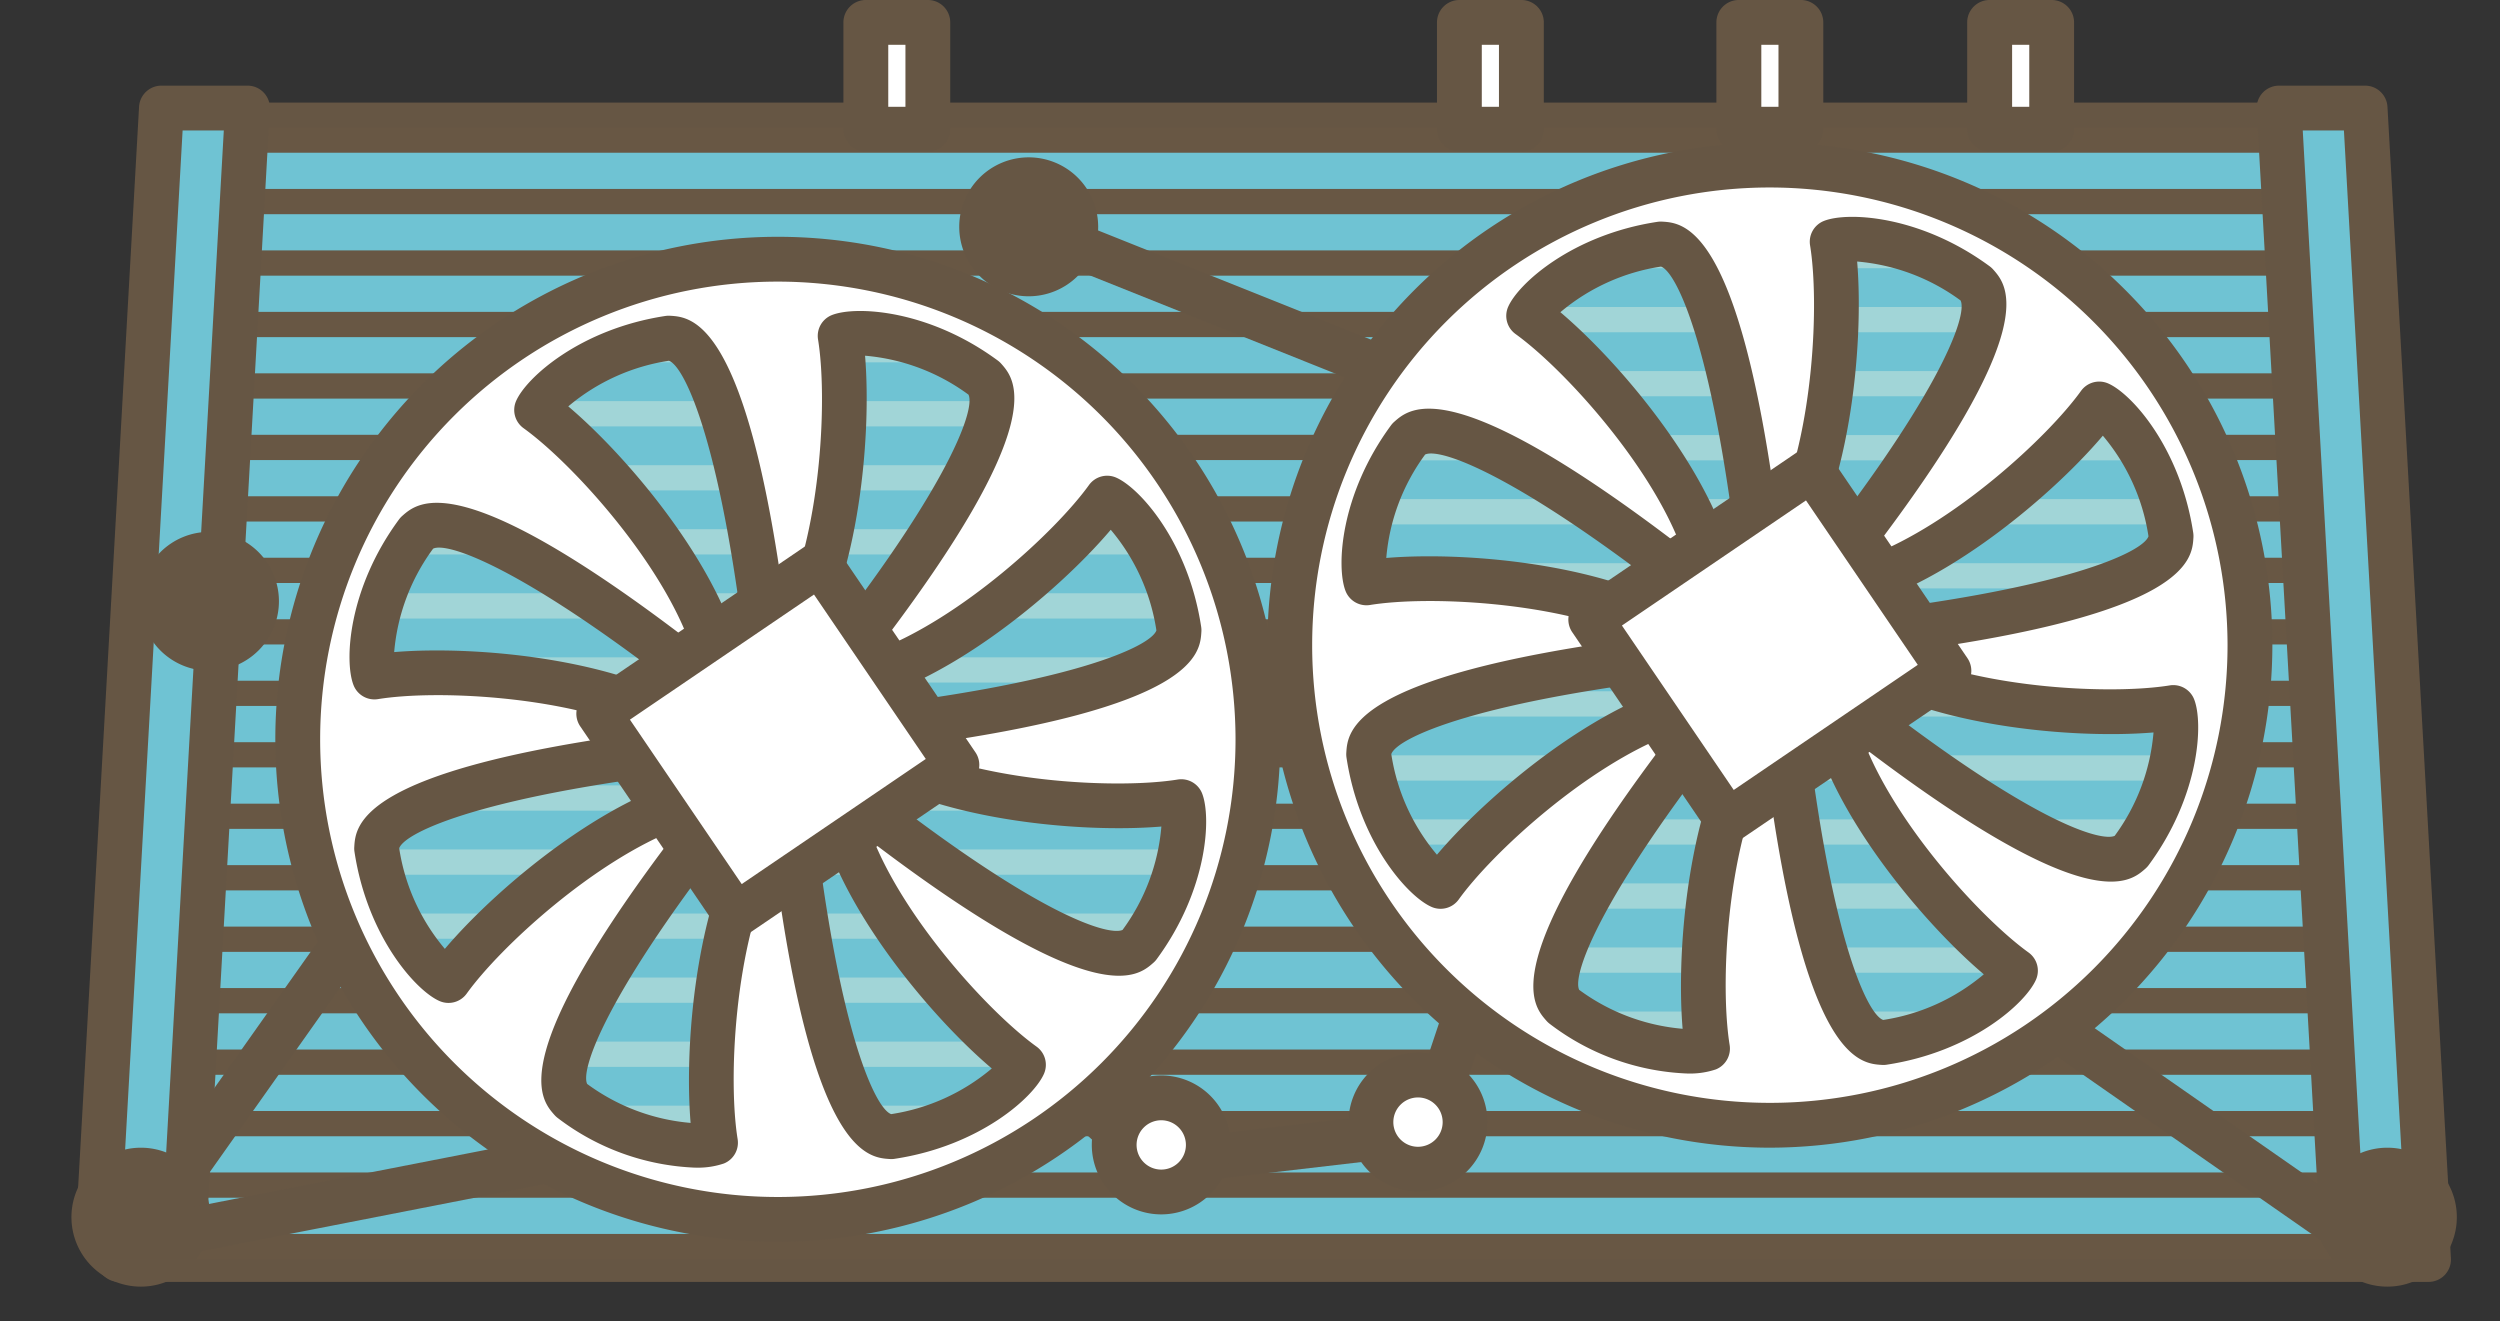 <svg id="グループ_12674" data-name="グループ 12674" xmlns="http://www.w3.org/2000/svg" xmlns:xlink="http://www.w3.org/1999/xlink" width="173.322" height="91.591" viewBox="0 0 173.322 91.591">
  <rect x="0" y="0" width="173.322" height="91.591" fill="#333333" stroke="none"/>
  <defs>
    <clipPath id="clip-path">
      <rect id="長方形_3837" data-name="長方形 3837" width="173.322" height="91.591" fill="none"/>
    </clipPath>
    <clipPath id="clip-path-2">
      <path id="パス_62385" data-name="パス 62385" d="M12.377,8.369l-4.4,78.655H168.089l-4.4-78.655Z" transform="translate(-7.974 -8.369)" fill="none"/>
    </clipPath>
    <clipPath id="clip-path-4">
      <path id="パス_62407" data-name="パス 62407" d="M19.937,50.643A33.285,33.285,0,1,0,53.222,17.356,33.285,33.285,0,0,0,19.937,50.643" transform="translate(-19.937 -17.356)" fill="none"/>
    </clipPath>
    <clipPath id="clip-path-6">
      <path id="パス_62414" data-name="パス 62414" d="M86.36,44.339a33.285,33.285,0,1,0,33.286-33.285A33.285,33.285,0,0,0,86.36,44.339" transform="translate(-86.36 -11.054)" fill="none"/>
    </clipPath>
  </defs>
  <path id="パス_62383" data-name="パス 62383" d="M168.089,87.024H7.974l4.4-78.655h151.31Z" transform="translate(0.282 0.296)" fill="#6fc3d3"/>
  <g id="グループ_12661" data-name="グループ 12661" transform="translate(0 0)">
    <g id="グループ_12660" data-name="グループ 12660" clip-path="url(#clip-path)">
      <path id="パス_62384" data-name="パス 62384" d="M168.142,88.63H8.028a1.553,1.553,0,0,1-1.551-1.64l4.4-78.655A1.555,1.555,0,0,1,12.43,6.869H163.74a1.552,1.552,0,0,1,1.55,1.466l4.4,78.655a1.553,1.553,0,0,1-1.55,1.64M9.67,85.524H166.5L162.271,9.975H13.9Z" transform="translate(0.229 0.243)" fill="#665644"/>
    </g>
  </g>
  <g id="グループ_12663" data-name="グループ 12663" transform="translate(8.256 8.665)">
    <g id="グループ_12662" data-name="グループ 12662" clip-path="url(#clip-path-2)">
      <line id="線_150" data-name="線 150" x2="162.705" transform="translate(-2.948 -7.477)" fill="none" stroke="#685744" stroke-linecap="round" stroke-linejoin="round" stroke-width="1.75"/>
      <line id="線_151" data-name="線 151" x2="163.124" transform="translate(-3.157 -3.215)" fill="none" stroke="#685744" stroke-linecap="round" stroke-linejoin="round" stroke-width="1.75"/>
      <line id="線_152" data-name="線 152" x2="163.543" transform="translate(-3.367 1.047)" fill="none" stroke="#685744" stroke-linecap="round" stroke-linejoin="round" stroke-width="1.75"/>
      <line id="線_153" data-name="線 153" x2="163.963" transform="translate(-3.577 5.308)" fill="none" stroke="#685744" stroke-linecap="round" stroke-linejoin="round" stroke-width="1.75"/>
      <line id="線_154" data-name="線 154" x2="164.382" transform="translate(-3.786 9.57)" fill="none" stroke="#685744" stroke-linecap="round" stroke-linejoin="round" stroke-width="1.75"/>
      <line id="線_155" data-name="線 155" x2="164.801" transform="translate(-3.996 13.832)" fill="none" stroke="#685744" stroke-linecap="round" stroke-linejoin="round" stroke-width="1.75"/>
      <line id="線_156" data-name="線 156" x2="165.221" transform="translate(-4.206 18.094)" fill="none" stroke="#685744" stroke-linecap="round" stroke-linejoin="round" stroke-width="1.75"/>
      <line id="線_157" data-name="線 157" x2="165.64" transform="translate(-4.415 22.356)" fill="none" stroke="#685744" stroke-linecap="round" stroke-linejoin="round" stroke-width="1.75"/>
      <line id="線_158" data-name="線 158" x2="166.059" transform="translate(-4.625 26.617)" fill="none" stroke="#685744" stroke-linecap="round" stroke-linejoin="round" stroke-width="1.75"/>
      <line id="線_159" data-name="線 159" x2="166.479" transform="translate(-4.835 30.879)" fill="none" stroke="#685744" stroke-linecap="round" stroke-linejoin="round" stroke-width="1.75"/>
      <line id="線_160" data-name="線 160" x2="166.898" transform="translate(-5.044 35.141)" fill="none" stroke="#685744" stroke-linecap="round" stroke-linejoin="round" stroke-width="1.75"/>
      <line id="線_161" data-name="線 161" x2="167.317" transform="translate(-5.254 39.403)" fill="none" stroke="#685744" stroke-linecap="round" stroke-linejoin="round" stroke-width="1.75"/>
      <line id="線_162" data-name="線 162" x2="167.737" transform="translate(-5.463 43.664)" fill="none" stroke="#685744" stroke-linecap="round" stroke-linejoin="round" stroke-width="1.75"/>
      <line id="線_163" data-name="線 163" x2="168.156" transform="translate(-5.673 47.926)" fill="none" stroke="#685744" stroke-linecap="round" stroke-linejoin="round" stroke-width="1.75"/>
      <line id="線_164" data-name="線 164" x2="168.575" transform="translate(-5.883 52.188)" fill="none" stroke="#685744" stroke-linecap="round" stroke-linejoin="round" stroke-width="1.75"/>
      <line id="線_165" data-name="線 165" x2="168.995" transform="translate(-6.092 56.45)" fill="none" stroke="#685744" stroke-linecap="round" stroke-linejoin="round" stroke-width="1.75"/>
      <line id="線_166" data-name="線 166" x2="169.413" transform="translate(-6.302 60.711)" fill="none" stroke="#685744" stroke-linecap="round" stroke-linejoin="round" stroke-width="1.75"/>
      <line id="線_167" data-name="線 167" x2="169.832" transform="translate(-6.512 64.973)" fill="none" stroke="#685744" stroke-linecap="round" stroke-linejoin="round" stroke-width="1.75"/>
      <line id="線_168" data-name="線 168" x2="170.252" transform="translate(-6.721 69.235)" fill="none" stroke="#685744" stroke-linecap="round" stroke-linejoin="round" stroke-width="1.75"/>
      <line id="線_169" data-name="線 169" x2="170.671" transform="translate(-6.931 73.497)" fill="none" stroke="#685744" stroke-linecap="round" stroke-linejoin="round" stroke-width="1.75"/>
      <line id="線_170" data-name="線 170" x2="171.09" transform="translate(-7.141 77.758)" fill="none" stroke="#685744" stroke-linecap="round" stroke-linejoin="round" stroke-width="1.75"/>
    </g>
  </g>
  <g id="グループ_12665" data-name="グループ 12665" transform="translate(0 0)">
    <g id="グループ_12664" data-name="グループ 12664" clip-path="url(#clip-path)">
      <path id="パス_62386" data-name="パス 62386" d="M157,85.3h5.967l-4.4-78.068H152.6Z" transform="translate(5.4 0.256)" fill="#6fc3d3"/>
      <path id="パス_62387" data-name="パス 62387" d="M163.024,86.909h-5.967a1.554,1.554,0,0,1-1.551-1.466l-4.4-78.067a1.553,1.553,0,0,1,1.55-1.641h5.967A1.553,1.553,0,0,1,160.173,7.2l4.4,78.068a1.553,1.553,0,0,1-1.551,1.64m-4.5-3.106h2.856L157.154,8.841H154.3Z" transform="translate(5.347 0.203)" fill="#665644"/>
      <path id="パス_62388" data-name="パス 62388" d="M6.557,85.3h5.967l4.4-78.068H10.959Z" transform="translate(0.232 0.256)" fill="#6fc3d3"/>
      <path id="パス_62389" data-name="パス 62389" d="M12.578,86.909H6.609a1.553,1.553,0,0,1-1.549-1.64L9.462,7.2a1.554,1.554,0,0,1,1.551-1.466H16.98a1.551,1.551,0,0,1,1.549,1.641l-4.4,78.067a1.553,1.553,0,0,1-1.55,1.466M8.253,83.8H11.11L15.337,8.841H12.481Z" transform="translate(0.179 0.203)" fill="#665644"/>
      <path id="パス_62390" data-name="パス 62390" d="M163.23,81.613a3.263,3.263,0,1,1-3.264-3.264,3.263,3.263,0,0,1,3.264,3.264" transform="translate(5.545 2.773)" fill="#665644"/>
      <path id="パス_62391" data-name="パス 62391" d="M160.02,86.482a4.816,4.816,0,1,1,4.817-4.817,4.821,4.821,0,0,1-4.817,4.817m0-6.526a1.71,1.71,0,1,0,1.71,1.709,1.711,1.711,0,0,0-1.71-1.709" transform="translate(5.492 2.719)" fill="#665644"/>
      <path id="パス_62392" data-name="パス 62392" d="M17.4,40.376a3.263,3.263,0,1,1-3.264-3.264A3.263,3.263,0,0,1,17.4,40.376" transform="translate(0.385 1.313)" fill="#665644"/>
      <path id="パス_62393" data-name="パス 62393" d="M14.19,45.244a4.816,4.816,0,1,1,4.816-4.817,4.822,4.822,0,0,1-4.816,4.817m0-6.526A1.71,1.71,0,1,0,15.9,40.428a1.712,1.712,0,0,0-1.709-1.709" transform="translate(0.332 1.26)" fill="#665644"/>
      <path id="パス_62394" data-name="パス 62394" d="M12.813,81.613A3.263,3.263,0,1,1,9.55,78.349a3.263,3.263,0,0,1,3.264,3.264" transform="translate(0.222 2.773)" fill="#665644"/>
      <path id="パス_62395" data-name="パス 62395" d="M9.6,86.482a4.816,4.816,0,1,1,4.816-4.817A4.821,4.821,0,0,1,9.6,86.482m0-6.526a1.71,1.71,0,1,0,1.709,1.709A1.711,1.711,0,0,0,9.6,79.956" transform="translate(0.169 2.719)" fill="#665644"/>
      <path id="パス_62396" data-name="パス 62396" d="M72.255,15.3a3.263,3.263,0,1,1-3.264-3.264A3.263,3.263,0,0,1,72.255,15.3" transform="translate(2.326 0.426)" fill="#665644"/>
      <path id="パス_62397" data-name="パス 62397" d="M69.046,20.168a4.816,4.816,0,1,1,4.816-4.817,4.821,4.821,0,0,1-4.816,4.817m0-6.526a1.71,1.71,0,1,0,1.709,1.709,1.711,1.711,0,0,0-1.709-1.709" transform="translate(2.273 0.373)" fill="#665644"/>
      <path id="パス_62398" data-name="パス 62398" d="M77.555,80.071a1.556,1.556,0,0,1-1.045-.4L66.053,70.16a1.553,1.553,0,0,1,2.088-2.3l9.936,9.032,17.331-2.022L99.534,62.5a1.553,1.553,0,1,1,2.947.982L98.044,76.791a1.552,1.552,0,0,1-1.293,1.051L77.736,80.061a1.5,1.5,0,0,1-.18.01" transform="translate(2.319 2.174)" fill="#665644"/>
      <path id="パス_62399" data-name="パス 62399" d="M160.776,86.548a1.538,1.538,0,0,1-.886-.28l-25.425-17.72A1.553,1.553,0,0,1,136.241,66l25.424,17.721a1.553,1.553,0,0,1-.889,2.827" transform="translate(4.735 2.326)" fill="#665644"/>
      <path id="パス_62400" data-name="パス 62400" d="M95.871,27.569a1.552,1.552,0,0,1-.577-.112L68.357,16.682A1.553,1.553,0,1,1,69.511,13.8L96.448,24.574a1.553,1.553,0,0,1-.578,3" transform="translate(2.384 0.484)" fill="#665644"/>
      <path id="パス_62401" data-name="パス 62401" d="M98.323,75.245a3.263,3.263,0,1,1-3.264-3.264,3.263,3.263,0,0,1,3.264,3.264" transform="translate(3.248 2.547)" fill="#fff"/>
      <path id="パス_62402" data-name="パス 62402" d="M95.114,80.113A4.816,4.816,0,1,1,99.929,75.3a4.822,4.822,0,0,1-4.816,4.817m0-6.526A1.71,1.71,0,1,0,96.823,75.3a1.712,1.712,0,0,0-1.709-1.709" transform="translate(3.195 2.494)" fill="#665644"/>
      <path id="パス_62403" data-name="パス 62403" d="M81.132,76.775a3.263,3.263,0,1,1-3.264-3.264,3.263,3.263,0,0,1,3.264,3.264" transform="translate(2.64 2.601)" fill="#fff"/>
      <path id="パス_62404" data-name="パス 62404" d="M77.922,81.644a4.816,4.816,0,1,1,4.816-4.817,4.822,4.822,0,0,1-4.816,4.817m0-6.526a1.71,1.71,0,1,0,1.709,1.709,1.712,1.712,0,0,0-1.709-1.709" transform="translate(2.587 2.548)" fill="#665644"/>
      <path id="パス_62405" data-name="パス 62405" d="M8.975,85.524a1.553,1.553,0,0,1-1.268-2.45L23.835,60.256a1.553,1.553,0,0,1,2.537,1.793L12.479,81.7l35.144-6.864a1.553,1.553,0,1,1,.6,3.048L9.273,85.5a1.548,1.548,0,0,1-.3.029" transform="translate(0.263 2.109)" fill="#665644"/>
      <path id="パス_62406" data-name="パス 62406" d="M53.222,17.357A33.285,33.285,0,1,0,86.506,50.642,33.285,33.285,0,0,0,53.222,17.357" transform="translate(0.705 0.614)" fill="#6fc3d3"/>
    </g>
  </g>
  <g id="グループ_12667" data-name="グループ 12667" transform="translate(20.642 17.97)">
    <g id="グループ_12666" data-name="グループ 12666" clip-path="url(#clip-path-4)">
      <line id="線_171" data-name="線 171" x2="73.656" transform="translate(-2.756 -2.606)" fill="none" stroke="#a1d5d7" stroke-linecap="round" stroke-linejoin="round" stroke-width="1.75"/>
      <line id="線_172" data-name="線 172" x2="73.656" transform="translate(-2.756 1.834)" fill="none" stroke="#a1d5d7" stroke-linecap="round" stroke-linejoin="round" stroke-width="1.75"/>
      <line id="線_173" data-name="線 173" x2="73.656" transform="translate(-2.756 6.275)" fill="none" stroke="#a1d5d7" stroke-linecap="round" stroke-linejoin="round" stroke-width="1.75"/>
      <line id="線_174" data-name="線 174" x2="73.656" transform="translate(-2.756 10.715)" fill="none" stroke="#a1d5d7" stroke-linecap="round" stroke-linejoin="round" stroke-width="1.75"/>
      <line id="線_175" data-name="線 175" x2="73.656" transform="translate(-2.756 15.155)" fill="none" stroke="#a1d5d7" stroke-linecap="round" stroke-linejoin="round" stroke-width="1.75"/>
      <line id="線_176" data-name="線 176" x2="73.656" transform="translate(-2.756 19.596)" fill="none" stroke="#a1d5d7" stroke-linecap="round" stroke-linejoin="round" stroke-width="1.75"/>
      <line id="線_177" data-name="線 177" x2="73.656" transform="translate(-2.756 24.036)" fill="none" stroke="#a1d5d7" stroke-linecap="round" stroke-linejoin="round" stroke-width="1.75"/>
      <line id="線_178" data-name="線 178" x2="73.656" transform="translate(-2.756 28.476)" fill="none" stroke="#a1d5d7" stroke-linecap="round" stroke-linejoin="round" stroke-width="1.75"/>
      <line id="線_179" data-name="線 179" x2="73.656" transform="translate(-2.756 32.916)" fill="none" stroke="#a1d5d7" stroke-linecap="round" stroke-linejoin="round" stroke-width="1.75"/>
      <line id="線_180" data-name="線 180" x2="73.656" transform="translate(-2.756 37.357)" fill="none" stroke="#a1d5d7" stroke-linecap="round" stroke-linejoin="round" stroke-width="1.75"/>
      <line id="線_181" data-name="線 181" x2="73.656" transform="translate(-2.756 41.797)" fill="none" stroke="#a1d5d7" stroke-linecap="round" stroke-linejoin="round" stroke-width="1.75"/>
      <line id="線_182" data-name="線 182" x2="73.656" transform="translate(-2.756 46.237)" fill="none" stroke="#a1d5d7" stroke-linecap="round" stroke-linejoin="round" stroke-width="1.75"/>
      <line id="線_183" data-name="線 183" x2="73.656" transform="translate(-2.756 50.678)" fill="none" stroke="#a1d5d7" stroke-linecap="round" stroke-linejoin="round" stroke-width="1.75"/>
      <line id="線_184" data-name="線 184" x2="73.656" transform="translate(-2.756 55.118)" fill="none" stroke="#a1d5d7" stroke-linecap="round" stroke-linejoin="round" stroke-width="1.75"/>
      <line id="線_185" data-name="線 185" x2="73.656" transform="translate(-2.756 59.558)" fill="none" stroke="#a1d5d7" stroke-linecap="round" stroke-linejoin="round" stroke-width="1.75"/>
      <line id="線_186" data-name="線 186" x2="73.656" transform="translate(-2.756 63.998)" fill="none" stroke="#a1d5d7" stroke-linecap="round" stroke-linejoin="round" stroke-width="1.75"/>
      <line id="線_187" data-name="線 187" x2="73.656" transform="translate(-2.756 68.439)" fill="none" stroke="#a1d5d7" stroke-linecap="round" stroke-linejoin="round" stroke-width="1.75"/>
    </g>
  </g>
  <g id="グループ_12669" data-name="グループ 12669" transform="translate(0 0)">
    <g id="グループ_12668" data-name="グループ 12668" clip-path="url(#clip-path)">
      <path id="パス_62408" data-name="パス 62408" d="M53.222,17.357A33.285,33.285,0,1,0,86.506,50.643,33.285,33.285,0,0,0,53.222,17.357m4.034,36.485c.052.224.1.461.134.722.965,6.912,8.842,15.753,12.861,18.647-.482,1.124-3.858,4.179-9.163,4.983-4.142-.252-6.323-16.573-7.081-23.718a6.2,6.2,0,0,1-1.013,1.857C48.787,61.9,48.1,73.724,48.9,78.612c-1.137.455-5.683.228-10-2.955-2.7-3.053,6.9-15.734,11.519-21.474a7.249,7.249,0,0,1-1.381.321c-6.912.965-15.753,8.842-18.647,12.861-1.125-.482-4.18-3.858-4.983-9.163.246-4.07,16-6.245,23.329-7.039a7.317,7.317,0,0,1-1.2-.75c-5.57-4.206-17.391-4.888-22.279-4.092-.455-1.137-.227-5.684,2.956-10,3.052-2.7,15.733,6.9,21.473,11.519a7.242,7.242,0,0,1-.321-1.382C48.394,39.543,40.517,30.7,36.5,27.809c.482-1.125,3.858-4.18,9.163-4.983,4.07.246,6.246,16,7.039,23.328a7.359,7.359,0,0,1,.75-1.2c4.206-5.569,4.888-17.39,4.093-22.278,1.136-.455,5.683-.228,10,2.955,2.7,3.053-6.9,15.734-11.519,21.474a7.23,7.23,0,0,1,1.381-.321c6.912-.965,15.753-8.842,18.647-12.861,1.124.482,4.179,3.858,4.983,9.163-.247,4.07-16,6.245-23.329,7.039a7.36,7.36,0,0,1,1.2.75c5.569,4.206,17.391,4.888,22.278,4.092.455,1.137.228,5.684-2.955,10C75.269,67.594,63.2,58.59,57.255,53.842" transform="translate(0.705 0.614)" fill="#fff"/>
      <path id="パス_62409" data-name="パス 62409" d="M53.275,85.532A34.838,34.838,0,1,1,88.112,50.695,34.876,34.876,0,0,1,53.275,85.532m0-66.569A31.731,31.731,0,1,0,85.006,50.695,31.767,31.767,0,0,0,53.275,18.963M47.562,80.392A16.761,16.761,0,0,1,38.03,76.96a1.622,1.622,0,0,1-.241-.221c-.992-1.12-3.52-3.973,8.643-19.877-5.86,2.22-12.393,8.216-14.73,11.463a1.552,1.552,0,0,1-1.871.52c-1.618-.693-5.011-4.442-5.908-10.358a1.5,1.5,0,0,1-.014-.326c.09-1.494.32-5.3,20.166-7.942-5.712-2.575-14.571-2.955-18.52-2.311a1.554,1.554,0,0,1-1.692-.956c-.654-1.634-.4-6.684,3.147-11.5a1.575,1.575,0,0,1,.221-.242c1.12-.991,3.971-3.521,19.876,8.643-2.219-5.859-8.215-12.393-11.462-14.729a1.554,1.554,0,0,1-.521-1.873c.694-1.617,4.444-5.01,10.358-5.907a1.65,1.65,0,0,1,.327-.014c1.494.091,5.3.319,7.942,20.165,2.575-5.713,2.954-14.571,2.311-18.519a1.553,1.553,0,0,1,.956-1.692c1.634-.654,6.684-.4,11.5,3.147a1.63,1.63,0,0,1,.242.221c.992,1.12,3.519,3.973-8.643,19.876,5.86-2.219,12.392-8.215,14.729-11.462a1.553,1.553,0,0,1,1.872-.52c1.618.694,5.012,4.443,5.907,10.358a1.5,1.5,0,0,1,.014.326c-.089,1.494-.319,5.3-20.165,7.943,5.712,2.575,14.572,2.952,18.52,2.31a1.555,1.555,0,0,1,1.692.957c.653,1.635.4,6.685-3.148,11.5a1.474,1.474,0,0,1-.221.241c-1.1.973-3.891,3.447-19.284-8.2C62.447,63.652,68.094,69.759,71.21,72a1.552,1.552,0,0,1,.52,1.873c-.693,1.617-4.443,5.01-10.357,5.906a1.44,1.44,0,0,1-.327.014c-1.508-.091-5.345-.326-7.984-20.46-2.812,5.677-3.239,15-2.575,19.079a1.553,1.553,0,0,1-.956,1.692,5.585,5.585,0,0,1-1.968.285m-7.506-5.8a14.1,14.1,0,0,0,7.17,2.7c-.485-5.819.5-16.439,4.58-21.838a4.713,4.713,0,0,0,.768-1.381,1.554,1.554,0,0,1,3.029.3c1.72,16.217,4.392,21.921,5.529,22.31a14.094,14.094,0,0,0,6.975-3.165C63.651,69.74,56.839,61.53,55.9,54.831c-.03-.212-.067-.406-.11-.588a1.553,1.553,0,0,1,2.483-1.561c13.068,10.437,18,11.641,18.9,11.228a14.085,14.085,0,0,0,2.692-7.168c-5.817.488-16.439-.5-21.837-4.578a5.827,5.827,0,0,0-.946-.592,1.553,1.553,0,0,1,.51-2.94C73.527,46.9,79.133,44.263,79.52,43.143a14.093,14.093,0,0,0-3.165-6.976c-3.771,4.457-11.979,11.269-18.679,12.2a5.778,5.778,0,0,0-1.089.252,1.554,1.554,0,0,1-1.717-2.442C64.914,33.695,67.011,27.862,66.492,26.8a14.1,14.1,0,0,0-7.171-2.7c.486,5.819-.5,16.439-4.578,21.838a5.756,5.756,0,0,0-.592.946,1.553,1.553,0,0,1-2.942-.51c-1.725-15.931-4.366-21.539-5.488-21.925a14.094,14.094,0,0,0-6.975,3.164C43.2,31.386,50.015,39.6,50.95,46.294a5.7,5.7,0,0,0,.251,1.089A1.553,1.553,0,0,1,48.759,49.1C36.273,39.053,30.44,36.959,29.376,37.477a14.091,14.091,0,0,0-2.7,7.171c5.822-.484,16.44.5,21.838,4.578a5.713,5.713,0,0,0,.946.592,1.553,1.553,0,0,1-.511,2.942c-15.93,1.724-21.538,4.365-21.925,5.487a14.1,14.1,0,0,0,3.165,6.976c3.772-4.456,11.98-11.269,18.679-12.2a5.658,5.658,0,0,0,1.088-.251A1.553,1.553,0,0,1,51.68,55.21C41.634,67.695,39.537,73.528,40.057,74.593" transform="translate(0.652 0.561)" fill="#665644"/>
      <path id="パス_62410" data-name="パス 62410" d="M52.813,50a2.651,2.651,0,0,1,.468-.65l-.348.029a2.636,2.636,0,0,1-.128-.791l-.226.266a2.666,2.666,0,0,1-.651-.468c.02.222.029.348.029.348a2.642,2.642,0,0,1-.79.129l.266.225a2.645,2.645,0,0,1-.468.651c.222-.02.348-.029.348-.029a2.666,2.666,0,0,1,.128.791l.226-.267a2.7,2.7,0,0,1,1.019.916c-.061-.671-.092-1.06-.092-1.06a2.2,2.2,0,0,1,.246-.067L52.813,50" transform="translate(1.803 1.712)" fill="#fff"/>
      <path id="パス_62411" data-name="パス 62411" d="M52.74,52.756a1.555,1.555,0,0,1-1.264-.649A1.557,1.557,0,0,1,50,50.96a1.552,1.552,0,0,1-.327-1.94,1.555,1.555,0,0,1,1.142-1.6,1.535,1.535,0,0,1,.5-.38,1.55,1.55,0,0,1,1.439.053,1.532,1.532,0,0,1,.624.086,1.555,1.555,0,0,1,.979,1.056,1.553,1.553,0,0,1,.1,2.248,1.169,1.169,0,0,0-.093.109,1.646,1.646,0,0,1-.1.218c.007.08.014.165.023.255a1.554,1.554,0,0,1-1.546,1.694" transform="translate(1.75 1.659)" fill="#665644"/>
      <rect id="長方形_3839" data-name="長方形 3839" width="18.536" height="16.893" transform="translate(41.514 49.48) rotate(-34.205)" fill="#fff"/>
      <path id="パス_62412" data-name="パス 62412" d="M49.645,63.723a1.618,1.618,0,0,1-.291-.027,1.553,1.553,0,0,1-.994-.653l-9.5-13.97a1.554,1.554,0,0,1,.412-2.158l15.33-10.421a1.553,1.553,0,0,1,2.158.412l9.5,13.97a1.554,1.554,0,0,1-.412,2.158L50.517,63.455a1.554,1.554,0,0,1-.873.268M42.306,48.61l7.75,11.4,12.761-8.674-7.75-11.4Z" transform="translate(1.366 1.282)" fill="#665644"/>
      <path id="パス_62413" data-name="パス 62413" d="M119.646,11.054A33.285,33.285,0,1,0,152.93,44.339a33.285,33.285,0,0,0-33.285-33.285" transform="translate(3.056 0.391)" fill="#6fc3d3"/>
    </g>
  </g>
  <g id="グループ_12671" data-name="グループ 12671" transform="translate(89.416 11.445)">
    <g id="グループ_12670" data-name="グループ 12670" clip-path="url(#clip-path-6)">
      <line id="線_188" data-name="線 188" x2="73.656" transform="translate(-2.755 -2.607)" fill="none" stroke="#a1d5d7" stroke-linecap="round" stroke-linejoin="round" stroke-width="1.75"/>
      <line id="線_189" data-name="線 189" x2="73.656" transform="translate(-2.755 1.833)" fill="none" stroke="#a1d5d7" stroke-linecap="round" stroke-linejoin="round" stroke-width="1.75"/>
      <line id="線_190" data-name="線 190" x2="73.656" transform="translate(-2.755 6.274)" fill="none" stroke="#a1d5d7" stroke-linecap="round" stroke-linejoin="round" stroke-width="1.75"/>
      <line id="線_191" data-name="線 191" x2="73.656" transform="translate(-2.755 10.714)" fill="none" stroke="#a1d5d7" stroke-linecap="round" stroke-linejoin="round" stroke-width="1.75"/>
      <line id="線_192" data-name="線 192" x2="73.656" transform="translate(-2.755 15.154)" fill="none" stroke="#a1d5d7" stroke-linecap="round" stroke-linejoin="round" stroke-width="1.75"/>
      <line id="線_193" data-name="線 193" x2="73.656" transform="translate(-2.755 19.594)" fill="none" stroke="#a1d5d7" stroke-linecap="round" stroke-linejoin="round" stroke-width="1.75"/>
      <line id="線_194" data-name="線 194" x2="73.656" transform="translate(-2.755 24.035)" fill="none" stroke="#a1d5d7" stroke-linecap="round" stroke-linejoin="round" stroke-width="1.75"/>
      <line id="線_195" data-name="線 195" x2="73.656" transform="translate(-2.755 28.475)" fill="none" stroke="#a1d5d7" stroke-linecap="round" stroke-linejoin="round" stroke-width="1.75"/>
      <line id="線_196" data-name="線 196" x2="73.656" transform="translate(-2.755 32.915)" fill="none" stroke="#a1d5d7" stroke-linecap="round" stroke-linejoin="round" stroke-width="1.75"/>
      <line id="線_197" data-name="線 197" x2="73.656" transform="translate(-2.755 37.356)" fill="none" stroke="#a1d5d7" stroke-linecap="round" stroke-linejoin="round" stroke-width="1.75"/>
      <line id="線_198" data-name="線 198" x2="73.656" transform="translate(-2.755 41.796)" fill="none" stroke="#a1d5d7" stroke-linecap="round" stroke-linejoin="round" stroke-width="1.75"/>
      <line id="線_199" data-name="線 199" x2="73.656" transform="translate(-2.755 46.236)" fill="none" stroke="#a1d5d7" stroke-linecap="round" stroke-linejoin="round" stroke-width="1.75"/>
      <line id="線_200" data-name="線 200" x2="73.656" transform="translate(-2.755 50.677)" fill="none" stroke="#a1d5d7" stroke-linecap="round" stroke-linejoin="round" stroke-width="1.75"/>
      <line id="線_201" data-name="線 201" x2="73.656" transform="translate(-2.755 55.117)" fill="none" stroke="#a1d5d7" stroke-linecap="round" stroke-linejoin="round" stroke-width="1.75"/>
      <line id="線_202" data-name="線 202" x2="73.656" transform="translate(-2.755 59.557)" fill="none" stroke="#a1d5d7" stroke-linecap="round" stroke-linejoin="round" stroke-width="1.75"/>
      <line id="線_203" data-name="線 203" x2="73.656" transform="translate(-2.755 63.997)" fill="none" stroke="#a1d5d7" stroke-linecap="round" stroke-linejoin="round" stroke-width="1.75"/>
      <line id="線_204" data-name="線 204" x2="73.656" transform="translate(-2.755 68.438)" fill="none" stroke="#a1d5d7" stroke-linecap="round" stroke-linejoin="round" stroke-width="1.75"/>
    </g>
  </g>
  <g id="グループ_12673" data-name="グループ 12673" transform="translate(0 0)">
    <g id="グループ_12672" data-name="グループ 12672" clip-path="url(#clip-path)">
      <path id="パス_62415" data-name="パス 62415" d="M119.646,11.054A33.285,33.285,0,1,0,152.93,44.34a33.285,33.285,0,0,0-33.285-33.286m4.034,36.485c.052.224.1.461.134.722.965,6.912,8.842,15.753,12.861,18.647-.482,1.124-3.858,4.179-9.163,4.983-4.142-.252-6.323-16.573-7.081-23.718a6.2,6.2,0,0,1-1.013,1.857c-4.206,5.569-4.888,17.39-4.092,22.278-1.137.455-5.683.228-10-2.955-2.7-3.053,6.9-15.734,11.519-21.474a7.249,7.249,0,0,1-1.381.321c-6.912.965-15.753,8.842-18.647,12.861-1.125-.482-4.18-3.858-4.983-9.163.246-4.07,16-6.245,23.329-7.039a7.316,7.316,0,0,1-1.2-.75c-5.57-4.206-17.391-4.888-22.279-4.092-.455-1.137-.227-5.684,2.956-10,3.052-2.7,15.733,6.9,21.473,11.519a7.242,7.242,0,0,1-.321-1.382c-.965-6.912-8.841-15.753-12.861-18.646.482-1.125,3.858-4.18,9.163-4.983,4.07.246,6.246,16,7.039,23.328a7.361,7.361,0,0,1,.75-1.2c4.206-5.569,4.888-17.39,4.093-22.278,1.136-.455,5.683-.228,10,2.955,2.7,3.053-6.9,15.734-11.519,21.474a7.229,7.229,0,0,1,1.381-.321c6.912-.965,15.753-8.842,18.647-12.861,1.124.482,4.179,3.858,4.982,9.163-.246,4.07-16,6.245-23.328,7.039a7.36,7.36,0,0,1,1.2.75c5.569,4.206,17.391,4.888,22.278,4.092.455,1.137.228,5.684-2.955,10-2.967,2.629-15.036-6.375-20.981-11.123" transform="translate(3.056 0.391)" fill="#fff"/>
      <path id="パス_62416" data-name="パス 62416" d="M119.7,79.229a34.838,34.838,0,1,1,34.838-34.838A34.877,34.877,0,0,1,119.7,79.229m0-66.569A31.731,31.731,0,1,0,151.43,44.392,31.767,31.767,0,0,0,119.7,12.66m-5.712,61.428a16.763,16.763,0,0,1-9.533-3.431,1.622,1.622,0,0,1-.241-.221c-.992-1.12-3.52-3.973,8.643-19.877-5.86,2.22-12.393,8.216-14.729,11.463a1.551,1.551,0,0,1-1.872.52c-1.618-.694-5.011-4.443-5.908-10.358a1.563,1.563,0,0,1-.014-.326c.091-1.494.319-5.3,20.165-7.942-5.713-2.575-14.571-2.954-18.519-2.311a1.556,1.556,0,0,1-1.693-.957c-.652-1.634-.4-6.685,3.148-11.5a1.574,1.574,0,0,1,.221-.241c1.121-.993,3.973-3.519,19.876,8.643-2.219-5.861-8.215-12.393-11.462-14.729a1.554,1.554,0,0,1-.52-1.873c.694-1.617,4.443-5.011,10.358-5.907a1.646,1.646,0,0,1,.326-.014c1.5.09,5.3.319,7.943,20.166,2.574-5.712,2.954-14.572,2.31-18.52a1.553,1.553,0,0,1,.957-1.692c1.636-.655,6.685-.4,11.5,3.147a1.573,1.573,0,0,1,.241.221c.993,1.121,3.52,3.974-8.643,19.876,5.86-2.219,12.393-8.215,14.73-11.462a1.553,1.553,0,0,1,1.872-.521c1.617.694,5.01,4.444,5.907,10.359a1.562,1.562,0,0,1,.014.326c-.09,1.494-.32,5.3-20.166,7.942,5.713,2.575,14.571,2.953,18.521,2.311a1.554,1.554,0,0,1,1.691.957c.654,1.634.4,6.684-3.147,11.5a1.63,1.63,0,0,1-.221.242c-1.1.972-3.892,3.447-19.285-8.2,2.411,5.669,8.059,11.775,11.176,14.019a1.553,1.553,0,0,1,.52,1.872c-.694,1.617-4.443,5.011-10.358,5.907a1.425,1.425,0,0,1-.326.014c-1.508-.091-5.345-.325-7.984-20.46-2.813,5.677-3.24,15-2.575,19.079a1.554,1.554,0,0,1-.956,1.692,5.62,5.62,0,0,1-1.969.285m-7.506-5.8a14.107,14.107,0,0,0,7.171,2.7c-.486-5.819.5-16.44,4.58-21.838A4.741,4.741,0,0,0,119,47.765a1.553,1.553,0,0,1,3.027.3c1.721,16.216,4.392,21.921,5.529,22.309a14.094,14.094,0,0,0,6.976-3.164c-4.457-3.771-11.269-11.98-12.2-18.68-.029-.212-.067-.407-.11-.59a1.554,1.554,0,0,1,2.484-1.559c13.068,10.437,18,11.643,18.9,11.228a14.1,14.1,0,0,0,2.692-7.167c-5.82.487-16.439-.5-21.838-4.578a5.756,5.756,0,0,0-.946-.592,1.553,1.553,0,0,1,.51-2.942c15.931-1.724,21.539-4.365,21.925-5.487a14.094,14.094,0,0,0-3.164-6.976c-3.771,4.456-11.979,11.269-18.679,12.2a5.762,5.762,0,0,0-1.089.251,1.553,1.553,0,0,1-1.717-2.441c10.044-12.484,12.142-18.317,11.622-19.383a14.1,14.1,0,0,0-7.171-2.7c.486,5.819-.5,16.439-4.578,21.838a5.677,5.677,0,0,0-.592.947,1.554,1.554,0,0,1-2.942-.511c-1.724-15.933-4.365-21.54-5.487-21.925a14.094,14.094,0,0,0-6.976,3.164c4.457,3.772,11.269,11.979,12.2,18.679a5.737,5.737,0,0,0,.251,1.088,1.553,1.553,0,0,1-2.441,1.718C102.7,32.754,96.874,30.659,95.8,31.174a14.084,14.084,0,0,0-2.694,7.171c5.823-.488,16.439.5,21.837,4.578a5.827,5.827,0,0,0,.946.592,1.553,1.553,0,0,1-.51,2.94c-15.933,1.726-21.539,4.367-21.925,5.488a14.084,14.084,0,0,0,3.165,6.976c3.771-4.457,11.979-11.269,18.679-12.2a5.669,5.669,0,0,0,1.088-.252,1.554,1.554,0,0,1,1.718,2.442c-10.045,12.485-12.142,18.317-11.623,19.383" transform="translate(3.003 0.338)" fill="#665644"/>
      <path id="パス_62417" data-name="パス 62417" d="M119.237,43.7a2.651,2.651,0,0,1,.468-.65l-.348.029a2.654,2.654,0,0,1-.129-.791L119,42.55a2.666,2.666,0,0,1-.651-.468c.02.222.029.348.029.348a2.642,2.642,0,0,1-.79.129l.266.225a2.645,2.645,0,0,1-.468.651c.222-.02.348-.029.348-.029a2.666,2.666,0,0,1,.128.791l.226-.267a2.7,2.7,0,0,1,1.019.916c-.061-.671-.092-1.06-.092-1.06a2.2,2.2,0,0,1,.246-.067l-.027-.023" transform="translate(4.154 1.489)" fill="#fff"/>
      <path id="パス_62418" data-name="パス 62418" d="M119.164,46.453A1.553,1.553,0,0,1,117.9,45.8a1.554,1.554,0,0,1-1.481-1.145,1.554,1.554,0,0,1-.326-1.941,1.552,1.552,0,0,1,1.142-1.6,1.552,1.552,0,0,1,1.941-.326,1.551,1.551,0,0,1,1.6,1.142,1.535,1.535,0,0,1,.381.5,1.554,1.554,0,0,1-.286,1.746,1.138,1.138,0,0,0-.092.107,1.589,1.589,0,0,1-.1.218c.007.079.014.164.023.254a1.553,1.553,0,0,1-1.546,1.695" transform="translate(4.101 1.436)" fill="#665644"/>
      <rect id="長方形_3841" data-name="長方形 3841" width="18.536" height="16.893" transform="matrix(0.827, -0.562, 0.562, 0.827, 110.288, 42.954)" fill="#fff"/>
      <path id="パス_62419" data-name="パス 62419" d="M116.07,57.42a1.548,1.548,0,0,1-1.285-.68l-9.5-13.97a1.553,1.553,0,0,1,.412-2.158l15.33-10.421a1.555,1.555,0,0,1,2.158.412l9.5,13.97a1.553,1.553,0,0,1-.411,2.158L116.943,57.152a1.558,1.558,0,0,1-.873.268m-7.34-15.112,7.751,11.4,12.76-8.674-7.751-11.4Z" transform="translate(3.716 1.059)" fill="#665644"/>
      <rect id="長方形_3842" data-name="長方形 3842" width="4.296" height="7.406" transform="translate(60.03 1.553)" fill="#fff"/>
      <path id="パス_62420" data-name="パス 62420" d="M62.327,10.512h-4.3a1.552,1.552,0,0,1-1.553-1.553V1.553A1.552,1.552,0,0,1,58.03,0h4.3A1.552,1.552,0,0,1,63.88,1.553V8.959a1.552,1.552,0,0,1-1.553,1.553M59.583,7.406h1.191v-4.3H59.583Z" transform="translate(1.999 0)" fill="#665644"/>
      <rect id="長方形_3843" data-name="長方形 3843" width="4.296" height="7.406" transform="translate(101.179 1.553)" fill="#fff"/>
      <path id="パス_62421" data-name="パス 62421" d="M102.07,10.512h-4.3A1.553,1.553,0,0,1,96.22,8.959V1.553A1.553,1.553,0,0,1,97.773,0h4.3a1.553,1.553,0,0,1,1.553,1.553V8.959a1.553,1.553,0,0,1-1.553,1.553M99.326,7.406h1.19v-4.3h-1.19Z" transform="translate(3.405 0)" fill="#665644"/>
      <rect id="長方形_3844" data-name="長方形 3844" width="4.296" height="7.406" transform="translate(120.553 1.553)" fill="#fff"/>
      <path id="パス_62422" data-name="パス 62422" d="M120.782,10.512h-4.3a1.552,1.552,0,0,1-1.553-1.553V1.553A1.552,1.552,0,0,1,116.486,0h4.3a1.552,1.552,0,0,1,1.553,1.553V8.959a1.552,1.552,0,0,1-1.553,1.553m-2.743-3.106h1.19v-4.3h-1.19Z" transform="translate(4.067 0)" fill="#665644"/>
      <rect id="長方形_3845" data-name="長方形 3845" width="4.296" height="7.406" transform="translate(137.94 1.553)" fill="#fff"/>
      <path id="パス_62423" data-name="パス 62423" d="M137.575,10.512h-4.3a1.552,1.552,0,0,1-1.553-1.553V1.553A1.552,1.552,0,0,1,133.279,0h4.3a1.552,1.552,0,0,1,1.553,1.553V8.959a1.552,1.552,0,0,1-1.553,1.553m-2.743-3.106h1.19v-4.3h-1.19Z" transform="translate(4.661 0)" fill="#665644"/>
    </g>
  </g>
</svg>
